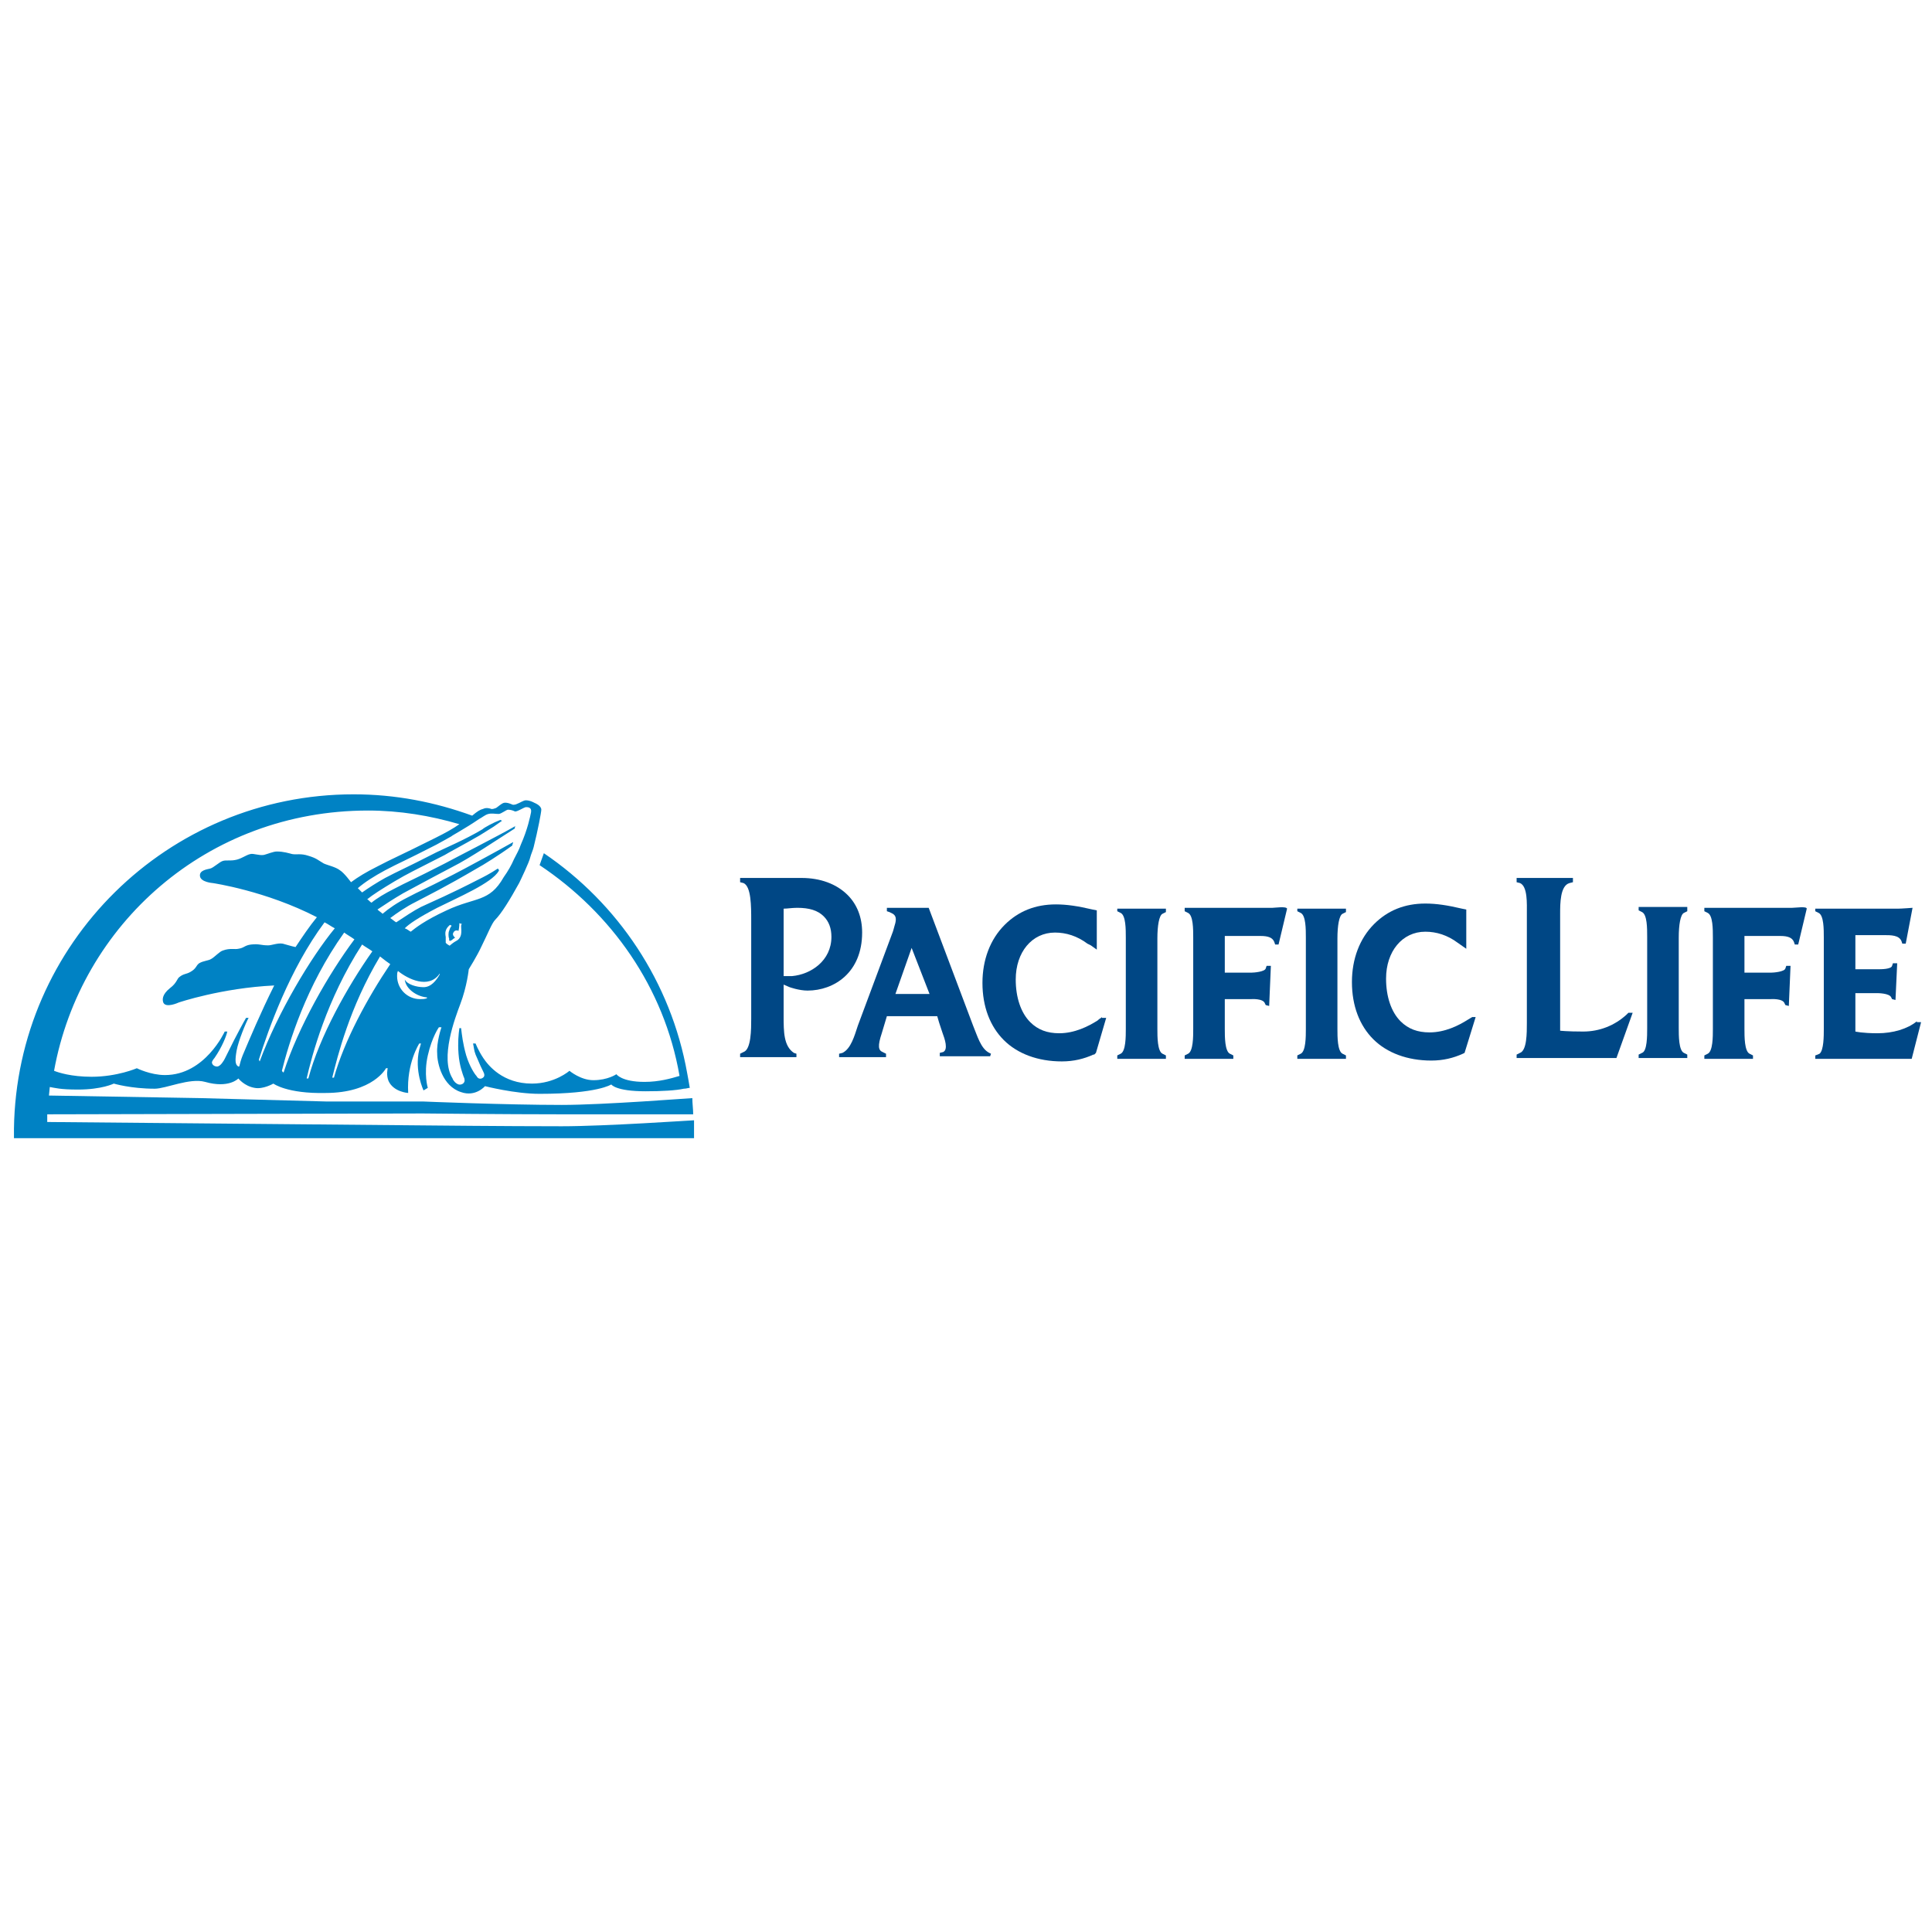 <?xml version="1.0" encoding="UTF-8" standalone="no"?>
<svg
   xmlns:dc="http://purl.org/dc/elements/1.1/"
   xmlns:cc="http://creativecommons.org/ns#"
   xmlns:rdf="http://www.w3.org/1999/02/22-rdf-syntax-ns#"
   xmlns:svg="http://www.w3.org/2000/svg"
   xmlns="http://www.w3.org/2000/svg"
   width="60mm"
   height="60mm"
   viewBox="0 0 60 60"
   version="1.1"
   id="svg63">
  <defs
     id="defs57" />
  <g
     id="layer1"
     transform="translate(-24.861,-85.383)">
    <g
       id="g114"
       transform="matrix(0.265,0,0,0.265,25.215,109.972)">
      <path
         class="st0"
         d="m 114.8,30.7 -0.2,-0.1 c -1,-0.5 -1.4,-2 -1.9,-3.2 l -5.2,-13.8 h -4.9 V 14 l 0.3,0.1 c 0,0 0.2,0.1 0.4,0.2 0.3,0.2 0.5,0.5 0.2,1.4 -0.1,0.4 -0.2,0.7 -0.2,0.7 0,0 -4.1,11 -4.1,11 -0.4,1.2 -0.8,2.7 -1.8,3.2 L 97,30.7 v 0.4 h 5.5 v -0.4 l -0.4,-0.2 c -0.5,-0.2 -0.6,-0.7 -0.1,-2.2 l 0.6,-2 h 5.9 c 0.1,0.4 0.3,1 0.6,1.9 0.3,0.8 0.7,2 0.1,2.3 l -0.4,0.1 V 31 h 5.9 z m -7.2,-7 h -4 l 1.9,-5.4 z"
         id="path67" />
      <path
         class="st0"
         d="M 150.7,13.6 V 14 c 0,0 0.4,0.2 0.4,0.2 0.6,0.3 0.6,1.9 0.6,2.9 0,0 0,10.7 0,10.7 0,0.9 0,2.6 -0.6,2.9 l -0.4,0.2 v 0.4 h 5.7 v -0.4 c 0,0 -0.4,-0.2 -0.4,-0.2 -0.6,-0.3 -0.6,-2 -0.6,-2.9 0,0 0,-10.6 0,-10.6 0,-1.5 0.2,-2.7 0.6,-2.9 l 0.4,-0.2 v -0.4 h -5.7 z"
         id="path69" />
      <path
         class="st0"
         d="M 129.6,13.6 V 14 l 0.4,0.2 c 0.6,0.3 0.6,1.9 0.6,2.9 0,0 0,10.7 0,10.7 0,0.9 0,2.6 -0.6,2.9 l -0.4,0.2 v 0.4 h 5.7 v -0.4 c 0,0 -0.4,-0.2 -0.4,-0.2 -0.6,-0.3 -0.6,-2 -0.6,-2.9 0,0 0,-10.6 0,-10.6 0,-1.5 0.2,-2.7 0.6,-2.9 l 0.4,-0.2 v -0.4 h -5.7 z"
         id="path71" />
      <g
         id="g75">
	<path
   class="st0"
   d="m 191.7,17 v 0 c 0,0 0,0 0,0 0,-1 0,-2.6 -0.6,-2.9 l -0.4,-0.2 v -0.4 h 5.7 V 14 l -0.4,0.2 c -0.4,0.2 -0.6,1.4 -0.6,2.9 0,0 0,10.6 0,10.6 0,0.9 0,2.6 0.6,2.9 l 0.4,0.2 v 0.4 h -5.7 v -0.4 l 0.4,-0.2 c 0.6,-0.2 0.6,-2 0.6,-2.9 0,0 0,-10.7 0,-10.7 z"
   id="path73" />

</g>
      <path
         class="st0"
         d="m 98,12.1 c -1.3,-1.3 -3.2,-2 -5.4,-2 h -7.2 v 0 0.5 l 0.4,0.1 c 0.9,0.4 0.9,2.7 0.9,4.4 0,1.9 0,11 0,11.1 0,0 0,0.4 0,0.4 0,1.2 0,3.6 -0.9,3.9 l -0.4,0.2 v 0.4 H 92 v -0.4 l -0.3,-0.1 c -1.2,-0.8 -1.2,-2.5 -1.2,-4.3 v -3.7 l 0.7,0.3 c 0,0 1.1,0.4 2.1,0.4 3.1,0 6.4,-2.1 6.4,-6.8 0,-1.8 -0.6,-3.3 -1.7,-4.4 z m -6.5,9.5 h -0.6 -0.4 v -7.9 c 0.4,0 1,-0.1 1.6,-0.1 1.4,0 2.4,0.3 3.1,1 0.6,0.6 0.9,1.4 0.9,2.4 0,2.8 -2.4,4.4 -4.6,4.6 z"
         id="path77" />
      <path
         class="st0"
         d="m 127.8,26.4 -0.1,0.1 c -0.2,0.1 -0.4,0.3 -0.4,0.3 -1.1,0.7 -2.7,1.5 -4.5,1.5 -1.4,0 -2.5,-0.4 -3.4,-1.3 -1.1,-1.1 -1.7,-2.9 -1.7,-5 0,-3.2 1.9,-5.5 4.6,-5.5 1.3,0 2.6,0.4 3.8,1.3 l 0.4,0.2 0.7,0.5 v -0.8 -3.5 -0.3 l -0.5,-0.1 c -1.7,-0.4 -3,-0.6 -4.3,-0.6 -2.4,0 -4.4,0.8 -6,2.4 -1.7,1.7 -2.6,4.1 -2.6,6.8 0,2.8 0.9,5.1 2.5,6.7 1.6,1.6 4,2.5 6.8,2.5 1.4,0 2.6,-0.3 3.7,-0.8 h 0.1 l 0.1,-0.1 0.1,-0.1 1.2,-4.1 h -0.5 z"
         id="path79" />
      <path
         class="st0"
         d="m 171.2,26.4 c 0,0 -0.5,0.3 -0.5,0.3 -1.1,0.7 -2.7,1.5 -4.5,1.5 -1.4,0 -2.5,-0.4 -3.4,-1.3 -1.1,-1.1 -1.7,-2.9 -1.7,-5 0,-3.2 1.9,-5.5 4.6,-5.5 1.3,0 2.6,0.4 3.8,1.3 l 1,0.7 V 14.1 13.8 L 170,13.7 c -1.7,-0.4 -3,-0.6 -4.3,-0.6 -2.4,0 -4.4,0.8 -6,2.4 -1.7,1.7 -2.6,4.1 -2.6,6.8 0,2.8 0.9,5.1 2.5,6.7 1.6,1.6 4,2.5 6.8,2.5 1.4,0 2.6,-0.3 3.7,-0.8 l 0.2,-0.1 1.3,-4.2 z"
         id="path81" />
      <path
         class="st0"
         d="m 147.8,13.6 h -4.6 -5.7 V 14 l 0.4,0.2 c 0.6,0.3 0.6,1.9 0.6,2.9 0,0 0,10.7 0,10.7 0,0.9 0,2.6 -0.6,2.9 l -0.4,0.2 v 0.4 h 5.7 v -0.4 l -0.4,-0.2 c -0.6,-0.3 -0.6,-2 -0.6,-2.9 v -3.5 h 3.1 c 0,0 0,0 0,0 v 0 c 0,0 1.4,-0.1 1.6,0.5 l 0.1,0.2 0.4,0.1 0.2,-4.7 h -0.5 l -0.1,0.3 c -0.1,0.4 -1.4,0.5 -1.7,0.5 v 0 h -3.1 c 0,-1.5 0,-3.5 0,-4.3 h 4.2 c 0.9,0 1.4,0.2 1.6,0.7 l 0.1,0.3 h 0.4 l 1,-4.2 c -0.1,-0.3 -1.4,-0.1 -1.7,-0.1 z"
         id="path83" />
      <path
         class="st0"
         d="m 208.7,13.6 h -4.6 -5.7 V 14 l 0.4,0.2 c 0.6,0.3 0.6,1.9 0.6,2.9 0,0 0,10.7 0,10.7 0,0.9 0,2.6 -0.6,2.9 l -0.4,0.2 v 0.4 h 5.7 v -0.4 l -0.4,-0.2 c -0.6,-0.3 -0.6,-2 -0.6,-2.9 v -3.5 h 3.1 c 0,0 0,0 0,0 v 0 c 0,0 1.4,-0.1 1.6,0.5 l 0.1,0.2 0.4,0.1 0.2,-4.7 H 208 l -0.1,0.3 c -0.1,0.4 -1.4,0.5 -1.7,0.5 v 0 h -3.1 c 0,-1.5 0,-3.5 0,-4.3 h 4.2 c 0.9,0 1.4,0.2 1.6,0.7 l 0.1,0.3 h 0.4 l 1,-4.2 c 0,-0.3 -1.3,-0.1 -1.7,-0.1 z"
         id="path85" />
      <path
         class="st0"
         d="m 223.3,26.9 c -1.1,0.9 -2.8,1.4 -4.6,1.4 -1.8,0 -2.6,-0.2 -2.6,-0.2 0,-0.1 0,-0.2 0,-0.3 v -4.2 h 2.6 c 0,0 1.4,0 1.6,0.5 l 0.1,0.2 0.4,0.1 0.2,-4.3 h -0.5 l -0.1,0.3 c -0.1,0.4 -1.3,0.4 -1.6,0.4 h -2.7 c 0,-1.4 0,-3.2 0,-4 h 3.3 c 0.9,0 1.8,0 2.1,0.7 l 0.1,0.3 h 0.4 l 0.8,-4.2 c 0,0 -1.3,0.1 -1.7,0.1 h -9.7 V 14 l 0.4,0.2 c 0.6,0.3 0.6,1.9 0.6,2.9 0,0 0,10.7 0,10.7 0,0.8 0,2.5 -0.5,2.9 -0.2,0.1 -0.5,0.2 -0.5,0.2 v 0.4 h 11.3 l 1.1,-4.3 h -0.5 z"
         id="path87" />
      <path
         class="st0"
         d="m 189.5,25.9 c 0,0 -0.2,0.2 -0.2,0.2 -1.4,1.3 -3.2,2 -5.1,2 -1.9,0 -2.7,-0.1 -2.7,-0.1 0,0 0,-13 0,-13.7 0,-1.2 0,-3.3 1.1,-3.6 l 0.4,-0.1 v -0.5 h -6.6 v 0.5 l 0.4,0.1 c 0.9,0.4 0.8,2.4 0.8,3.6 0,0 0,12.8 0,12.8 0,1.2 0,3.2 -0.8,3.5 l -0.4,0.2 v 0.4 h 11.7 l 1.9,-5.3 z"
         id="path89" />
      <path
         class="st1"
         d="m 80,39.6 c 0,-0.4 0,-0.7 0,-1.1 -0.2,0 -10.4,0.7 -15.5,0.7 -6.6,0 -16.2,-0.1 -16.2,-0.1 L 4.2,38.7 c 0,-0.1 0,-0.8 0,-0.9 l 44,-0.1 c 0,0 9.6,0.1 16.2,0.1 5,0 15.3,0 15.5,0 0,-0.6 -0.1,-1.3 -0.1,-1.9 -0.2,0 -10.4,0.8 -15.3,0.8 -6.6,0 -16.2,-0.4 -16.2,-0.4 H 37 L 22.1,35.9 4.4,35.6 c 0,-0.1 0.1,-0.9 0.1,-1 0.6,0.1 1.2,0.3 3.3,0.3 2.8,0 4.2,-0.7 4.2,-0.7 0,0 2,0.6 4.8,0.6 1.3,0 4.1,-1.3 5.9,-0.8 2.8,0.8 3.9,-0.4 3.9,-0.4 0,0 0.7,0.9 1.9,1.1 1,0.2 2.2,-0.5 2.2,-0.5 0,0 1.6,1.2 6.1,1.1 5.6,0 7.1,-2.9 7.1,-2.9 h 0.2 c 0,0 -0.2,0.8 0.1,1.5 0.6,1.3 2.3,1.4 2.3,1.4 -0.2,-3.5 1.3,-5.8 1.3,-5.8 H 48 c 0,0 0,0 -0.2,0.7 -0.6,2.5 0.5,4.8 0.5,4.8 l 0.5,-0.3 c 0,0 -0.5,-1.6 0,-3.8 0.5,-2.2 1.3,-3.3 1.3,-3.3 h 0.3 c 0,0 -0.6,1.7 -0.5,3.1 0,1.1 0.6,3.8 2.8,4.5 1.7,0.6 2.8,-0.7 2.8,-0.7 0,0 3.5,0.9 6.4,0.9 6.8,0 8.4,-1.1 8.4,-1.1 0,0 0.5,0.8 4,0.8 2,0 3.6,-0.1 4.5,-0.3 0.3,0 0.5,-0.1 0.7,-0.1 C 79.4,34.1 79.3,33.5 79.2,33 77.3,22.3 71.1,13.1 62.4,7.2 l -0.5,1.4 c 8.4,5.6 14.6,14.3 16.4,24.7 -1,0.3 -2.4,0.7 -4.1,0.7 -2.7,0 -3.3,-0.9 -3.3,-0.9 0,0 -1,0.7 -2.7,0.7 -1.5,0 -2.8,-1.1 -2.8,-1.1 0,0 -1.7,1.5 -4.4,1.5 -3.4,0 -5.1,-2.1 -5.7,-3 -0.6,-0.9 -0.9,-1.7 -0.9,-1.7 h -0.3 c 0.1,0.4 0.1,0.8 0.3,1.3 0.5,1.2 0.7,1.6 0.9,2 0.1,0.2 0.3,0.6 -0.2,0.8 -0.3,0.1 -0.5,-0.1 -0.6,-0.3 -0.2,-0.2 -0.8,-1.1 -1.2,-2.4 -0.4,-1.4 -0.5,-2.4 -0.6,-3.2 h -0.2 c -0.1,0.7 -0.2,1.7 -0.1,3 0.1,1.4 0.5,2.4 0.6,2.7 0,0 0.1,0.2 0.1,0.3 0.1,0.4 -0.3,0.7 -0.7,0.6 -0.3,-0.1 -0.6,-0.4 -0.7,-0.7 -1.5,-2.4 0.3,-7.1 0.9,-8.7 0.8,-2.1 1,-4.1 1,-4.1 0,0 1,-1.6 1.5,-2.7 0.7,-1.4 1.2,-2.7 1.6,-3.1 0.7,-0.7 1.7,-2.3 2.8,-4.3 0.2,-0.4 1.2,-2.5 1.3,-3 0.1,-0.4 0.3,-0.8 0.4,-1.2 0.5,-2 0.9,-4.1 0.9,-4.4 0,-0.5 -0.8,-0.8 -0.8,-0.8 0,0 -0.5,-0.3 -1,-0.3 -0.3,0 -0.7,0.3 -1,0.4 -0.4,0.2 -0.6,0.1 -0.6,0.1 0,0 -0.6,-0.3 -1,-0.2 C 57.4,1.4 57.1,1.7 56.8,1.9 56.3,2.1 56.2,2 56.2,2 56.2,2 55.7,1.8 55.3,2 54.9,2.1 54.6,2.3 54,2.8 49.6,1.2 45,0.3 40.1,0.3 18.3,0.3 0.6,17.8 0.3,39.5 c 0,0.2 0,1.1 0,1.1 H 80 c 0,0 0,-0.8 0,-1 z m -50.9,-8 c -0.1,-0.1 0,-0.1 -0.1,-0.2 1.1,-3.5 3.6,-10.6 7.7,-16.1 0.4,0.2 0.8,0.5 1.2,0.7 -2.8,3.4 -6.7,9.9 -8.8,15.6 z m 2.6,1.1 c 0.8,-3.2 2.8,-9.9 7.3,-16.2 0.4,0.3 0.8,0.5 1.2,0.8 -3,4 -6.6,10.3 -8.3,15.6 -0.2,-0.1 -0.1,-0.1 -0.2,-0.2 z m 3.1,0.9 c -0.1,0 -0.1,0 -0.2,0 0.6,-2.6 2.3,-9.2 6.5,-15.7 0.4,0.3 0.8,0.5 1.2,0.8 -2.9,4.1 -6.2,10 -7.5,14.9 z m 3,-0.1 c -0.1,0 -0.1,0 -0.2,0 0.6,-2.4 2,-8.2 5.6,-14.2 0.5,0.4 0.9,0.7 1.2,0.9 -2.7,4 -5.4,9 -6.6,13.3 z M 48.3,22.9 c -0.8,0 -1.9,-0.3 -2.2,-0.9 0.1,1.1 1.4,2 2.6,2.1 v 0.1 c -0.3,0.1 -0.5,0.1 -0.8,0.1 -1.5,0 -2.7,-1.2 -2.7,-2.7 0,-0.2 0,-0.4 0.1,-0.6 1.1,0.9 3.6,2.2 4.9,0.3 v 0.1 c -0.4,0.7 -1,1.5 -1.9,1.5 z m 4.4,-6.2 c -0.1,0.5 -0.4,0.7 -0.6,0.8 -0.2,0.1 -0.6,0.4 -0.7,0.5 0,0.1 -0.1,0 -0.1,0 0,0 -0.2,-0.1 -0.3,-0.2 0,0 -0.1,-0.1 -0.1,-0.1 0,-0.1 0,-0.2 0,-0.2 v -0.2 c 0,0 0,-0.3 0,-0.3 0,0 -0.1,-0.4 0,-0.7 0.1,-0.4 0.5,-0.7 0.5,-0.7 l 0.2,0.1 c 0,0 -0.2,0.2 -0.3,0.6 -0.1,0.2 -0.1,0.7 0,0.9 0,0 0,0.2 0,0.2 l 0.1,0.1 c 0,0 0.1,-0.1 0.2,-0.1 0.2,-0.2 0.4,-0.3 0.4,-0.3 0,0 -0.4,-0.3 -0.2,-0.6 0.2,-0.4 0.6,-0.2 0.6,-0.2 0.1,-0.4 0.1,-0.9 0.1,-0.9 l 0.3,0.1 c -0.2,0.1 0,0.6 -0.1,1.2 z M 54.8,3.2 c 0.4,-0.2 0.7,-0.5 1.1,-0.6 0.4,-0.1 0.8,0 1.2,0 0.3,0 0.9,-0.5 1.1,-0.5 0.3,0 0.6,0.1 0.8,0.2 0.2,0.1 1.1,-0.5 1.3,-0.5 0.2,0 0.7,0 0.6,0.6 -0.1,0.5 -0.4,2 -1.2,3.8 -0.2,0.6 -0.5,1.1 -0.8,1.7 -0.3,0.7 -0.7,1.4 -1.2,2.1 -1.7,3 -3.3,2.3 -6.7,3.9 -2.6,1.2 -3.7,2.1 -4.2,2.5 -0.2,-0.1 -0.4,-0.3 -0.7,-0.4 0.5,-0.5 1.5,-1.2 3.8,-2.4 2.4,-1.2 6.4,-2.9 7.2,-4.3 0.1,-0.1 0,-0.2 -0.1,-0.3 -0.9,0.6 -1.7,1 -2.1,1.2 -3.9,2 -5.2,2.5 -6.9,3.3 -0.8,0.4 -2,1.2 -2.9,1.8 -0.2,-0.1 -0.4,-0.3 -0.7,-0.5 0.8,-0.6 1.8,-1.3 3,-1.9 1.7,-0.9 3.2,-1.6 7.3,-4 0.4,-0.2 2.5,-1.5 4,-2.6 0,-0.1 0.1,-0.3 0.1,-0.4 -1.4,0.8 -6,3.3 -7,3.8 -3.9,2 -3.7,1.8 -5.4,2.7 -1.2,0.6 -2.2,1.3 -2.9,1.9 -0.2,-0.2 -0.4,-0.3 -0.6,-0.5 0.9,-0.6 1.8,-1.2 3,-1.9 1.7,-0.9 2,-1.1 5.8,-3.1 2,-1 5.4,-3.3 7.3,-4.5 0,-0.2 0,-0.2 0.1,-0.3 -1.9,1.1 -7.4,3.9 -8.3,4.4 -3.9,2 -4.3,2.1 -6,3 -1,0.5 -2,1.1 -2.6,1.6 -0.2,-0.1 -0.3,-0.3 -0.5,-0.4 0.6,-0.5 1.7,-1.2 3.2,-2.1 1.7,-1 2,-1.1 5.9,-3.1 0.3,-0.2 2.2,-1.2 4.1,-2.3 0.5,-0.3 1.1,-0.7 1.6,-1 0.3,-0.2 0.7,-0.5 1,-0.7 L 57.3,3.3 c -0.8,0.3 -1.9,0.9 -2.1,1.1 -2,1.2 -4.6,2.3 -5.4,2.7 -3.9,2 -4.3,2.1 -6,3 -0.9,0.5 -2,1.2 -2.7,1.7 -0.2,-0.2 -0.3,-0.3 -0.5,-0.5 0.8,-0.7 1.9,-1.4 3.2,-2.1 1.7,-0.9 2.1,-1 6,-3 0.7,-0.4 1.3,-0.7 1.8,-1 -0.1,0 1.6,-0.9 3.2,-2 z m -13,-1 c 3.7,0 7.3,0.6 10.7,1.6 -0.7,0.5 -1.6,1 -2.8,1.6 -4.4,2.2 -5,2.4 -6.9,3.4 -1.2,0.6 -2.2,1.2 -3,1.8 0,0 0,0 0,0 0,0 -0.8,-1.1 -1.3,-1.4 C 38,8.8 37,8.6 36.6,8.4 35.9,8 35.8,7.8 34.8,7.5 33.9,7.2 33.4,7.4 32.9,7.3 32.5,7.2 31.9,7 31.1,7 30.7,7 30,7.3 29.6,7.4 29,7.5 28.4,7.2 28,7.3 27.5,7.4 26.9,7.9 26.2,8 25.7,8.1 25.1,8 24.8,8.1 24.4,8.2 23.7,8.9 23.3,9 22.9,9.1 22,9.2 22.1,9.9 c 0.1,0.7 1.5,0.8 1.5,0.8 0,0 6.2,0.9 12.2,4 -0.9,1.1 -1.7,2.3 -2.5,3.5 -0.5,-0.1 -1.1,-0.3 -1.5,-0.4 -0.6,-0.1 -1.3,0.2 -1.7,0.2 -0.9,0 -1,-0.2 -2,-0.1 -0.8,0.1 -0.8,0.4 -1.5,0.5 -0.4,0.1 -1,-0.1 -1.8,0.2 -0.4,0.1 -1,0.8 -1.4,1 -0.3,0.2 -0.9,0.2 -1.4,0.5 -0.4,0.3 -0.3,0.6 -1,1 -0.5,0.3 -0.8,0.2 -1.3,0.6 -0.3,0.2 -0.3,0.7 -1.1,1.3 -1,0.8 -0.9,1.4 -0.8,1.7 0.3,0.7 1.8,0 1.8,0 0,0 5,-1.7 11.2,-2 -1.6,3.2 -2.9,6.3 -3.7,8.2 -0.2,0.5 -0.3,0.9 -0.4,1.3 -0.1,0 -0.1,0 -0.1,0 -0.4,-0.2 -0.4,-0.8 -0.2,-1.9 0.2,-1.1 1.1,-3.3 1.4,-3.8 h -0.3 c -0.3,0.5 -1.2,2.2 -1.4,2.6 -0.3,0.6 -0.4,0.8 -1.1,2.2 -0.1,0.2 -0.5,0.9 -0.9,0.9 -0.3,0 -0.6,-0.2 -0.6,-0.5 0,-0.1 0.2,-0.4 0.3,-0.5 0.9,-1.3 1.4,-2.6 1.5,-3.1 H 25 c 0,0 -2.3,5.1 -7,5.1 -1.7,0 -3.3,-0.8 -3.3,-0.8 0,0 -2.3,1 -5.3,1 C 7,33.4 5.5,32.9 5,32.7 8.1,15.6 22.9,2.2 41.8,2.2 Z"
         id="path91" />
    </g>
  </g>
  <style
     type="text/css"
     id="style65">
	.st0{fill:#004785;}
	.st1{fill:#0082C4;}
</style>
</svg>
